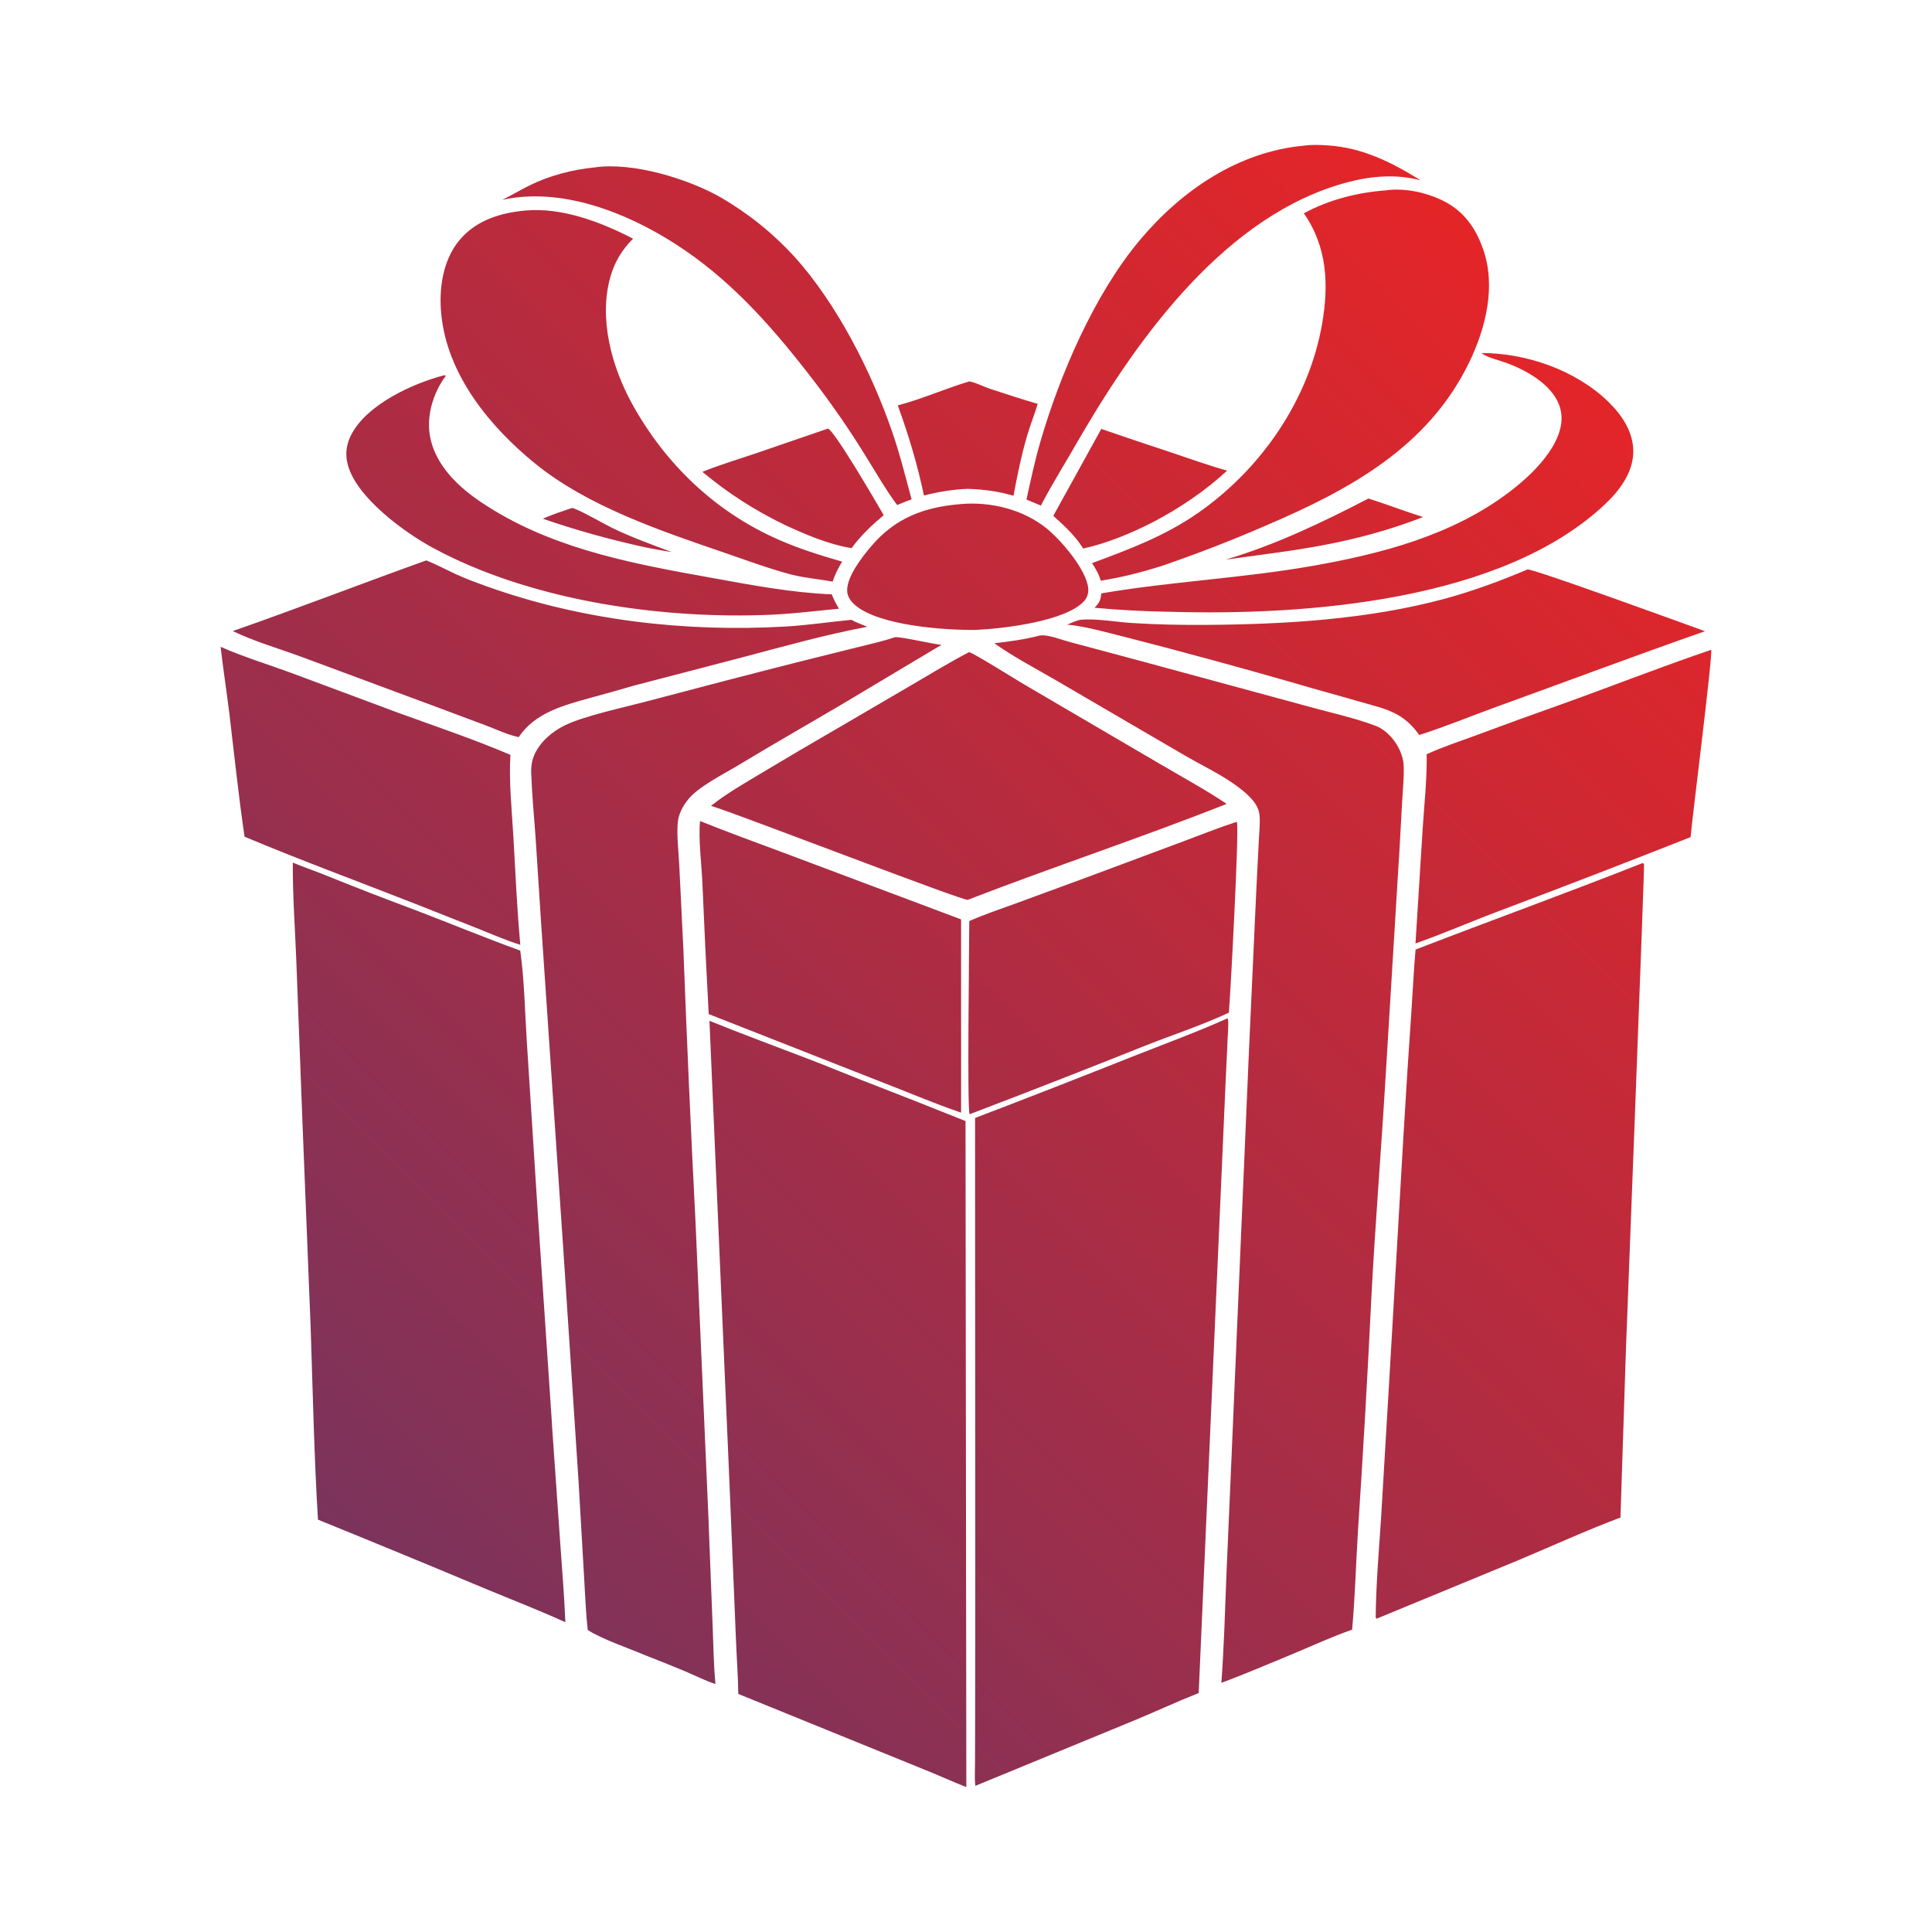 <?xml version="1.0" encoding="UTF-8"?>
<svg id="_Слой_2" data-name="Слой_2" xmlns="http://www.w3.org/2000/svg" version="1.1" xmlns:xlink="http://www.w3.org/1999/xlink" viewBox="0 0 283.46 283.46">
  <!-- Generator: Adobe Illustrator 29.1.0, SVG Export Plug-In . SVG Version: 2.1.0 Build 142)  -->
  <defs>
    <style>
      .st0 {
        fill: url(#_Безымянный_градиент_4);
      }
    </style>
    <linearGradient id="_Безымянный_градиент_4" data-name="Безымянный градиент 4" x1="52.6" y1="228.89" x2="232.29" y2="49.21" gradientUnits="userSpaceOnUse">
      <stop offset="0" stop-color="#7b335c"/>
      <stop offset="1" stop-color="#e42528"/>
    </linearGradient>
  </defs>
  <path class="st0" d="M150.6,73.29c.62-2.8,1.21-5.62,2.01-8.37,2.87-9.91,7.93-21.7,14.6-29.66,6.13-7.32,14.47-13.03,24.2-13.9,1.04-.15,2.28-.1,3.33-.03,5.16.32,9.39,2.46,13.7,5.13-3.56-.95-7.2-.65-10.73.28-17.7,4.68-30.57,22.52-39.29,37.5-1.89,3.32-3.94,6.56-5.71,9.94-.7-.3-1.4-.6-2.11-.89ZM99.05,35.77c7.78,4.97,13.78,11.65,19.41,18.88,3.2,4.08,6.16,8.33,8.86,12.76,1.39,2.25,2.73,4.57,4.31,6.69.7-.29,1.4-.59,2.12-.83-.9-3.32-1.72-6.66-2.85-9.91-3.02-8.76-8.1-18.8-14.36-25.72-.78-.85-1.58-1.66-2.42-2.45-.84-.79-1.7-1.54-2.6-2.26-.89-.72-1.82-1.41-2.76-2.06-.95-.65-1.92-1.27-2.91-1.85-4.86-2.8-13.07-5.29-18.66-4.45-3.25.32-6.55,1.19-9.49,2.63-1.36.67-2.65,1.46-4.01,2.12,8.64-1.9,18.12,1.81,25.35,6.44ZM203.43,27.92c-4.22.31-8.39,1.35-12.13,3.38,3.44,4.92,3.68,10.5,2.67,16.26-1.95,11.14-8.94,21.24-18.14,27.66-4.87,3.4-10.07,5.35-15.6,7.4.53.85,1,1.61,1.27,2.58,3.02-.48,5.87-1.2,8.79-2.11,5.3-1.81,10.53-3.84,15.67-6.08,12.09-5.18,23.6-11.45,29.59-23.83,2.44-5.04,3.97-11.15,2.05-16.62-1.16-3.3-2.97-5.75-6.17-7.25-2.4-1.12-5.35-1.73-8-1.4ZM78.53,68.02c7.65,6.24,18.35,9.85,27.6,13.02,3.3,1.13,6.59,2.36,9.96,3.26,2.02.51,4.04.65,6.07,1.04.34-1.06.82-1.98,1.39-2.94-3.19-.92-6.28-1.88-9.32-3.22-9.31-4.09-16.63-11.11-21.52-19.99-2.98-5.43-4.9-12.49-3.14-18.62.63-2.19,1.71-3.94,3.31-5.55-4.65-2.42-10.41-4.62-15.77-4.13-3.66.31-7.28,1.44-9.7,4.35-2.46,2.95-3.03,7.14-2.67,10.85.87,8.9,7.08,16.47,13.78,21.93ZM217.36,51.8s.1.08.15.11c.79.57,2.56.98,3.52,1.34,3.12,1.15,7.23,3.45,7.97,7.02.45,2.17-.55,4.4-1.77,6.15-1.54,2.22-3.62,4.12-5.76,5.75-8.4,6.39-18.87,9.11-29.09,10.89-10.2,1.78-20.58,2.26-30.8,4-.1,1.03-.28,1.37-.99,2.11,3.67.34,7.34.53,11.02.59,19.87.58,48.89-1.5,63.99-15.89,2.08-1.98,4-4.58,4.03-7.57.03-2.9-1.65-5.39-3.65-7.34-4.73-4.62-12.03-7.17-18.56-7.16-.02,0-.04,0-.07,0ZM63.56,80.4c13.89,7.52,32.36,10.31,48,9.85,3.84-.08,7.71-.57,11.54-.94-.43-.69-.77-1.35-1.07-2.11-5.79-.23-11.65-1.34-17.35-2.37-11.08-1.99-22.45-4.03-32.22-9.96-2.18-1.32-4.29-2.78-6.03-4.65-2.14-2.3-3.62-5.1-3.48-8.31.1-2.41,1.02-4.85,2.45-6.76l-.13-.1-.26.05c-4.51,1.2-10.85,4.13-13.27,8.31-.9,1.55-1.18,3.1-.69,4.86,1.34,4.79,8.28,9.84,12.5,12.13ZM142.07,71.73c2.3.07,4.43.36,6.63,1.01.55-2.99,1.17-6,2.03-8.92.45-1.54,1.06-3.02,1.52-4.56-2.39-.71-4.76-1.47-7.13-2.26-.91-.31-1.98-.89-2.91-1.04-3.53,1.06-6.92,2.58-10.49,3.52,1.59,4.35,2.89,8.69,3.84,13.22,2.14-.55,4.29-.9,6.51-.98ZM129.66,75.59c-.99-1.71-7.23-12.44-8.18-12.7,0,0-.02,0-.03,0l-10.48,3.6c-2.64.89-5.34,1.7-7.92,2.74,3.9,3.22,7.59,5.59,12.12,7.8,3.12,1.43,6.37,2.84,9.78,3.39,1.34-1.85,2.98-3.38,4.71-4.84ZM158.92,80.48c3.55-.78,6.97-2.21,10.2-3.85,3.96-2.08,7.63-4.54,10.92-7.58-2.79-.78-5.53-1.77-8.27-2.69-3.4-1.12-6.8-2.26-10.19-3.43l-7.04,12.75c1.63,1.48,3.22,2.91,4.38,4.8ZM200.78,73.14c-6.67,3.46-13.74,6.85-20.97,8.97l7.33-1c7.65-1.04,14.44-2.45,21.65-5.25-2.69-.84-5.32-1.87-8.01-2.72ZM125.5,88.81c3.53,2.98,12.96,3.66,17.66,3.61,4.06-.18,13.18-1.26,15.88-4.21.46-.5.67-1.13.63-1.81-.19-2.76-4.01-7.16-6.11-8.87-3.47-2.81-8.23-3.96-12.64-3.57-5.34.44-9.59,2.04-13.1,6.19-1.3,1.53-3.68,4.53-3.52,6.66.06.8.6,1.5,1.2,2ZM79.65,76.11c5.01,1.72,10.11,3.14,15.3,4.25,1.2.22,2.4.47,3.6.63-2.93-1.08-5.88-2.16-8.7-3.52-.8-.38-5.4-2.99-5.94-2.94-1.42.5-2.89.94-4.26,1.58ZM62.58,103.18l8.77,3.28c1.52.57,3.18,1.37,4.76,1.69,2.36-3.58,6.63-4.68,10.51-5.76,2.1-.57,4.2-1.16,6.29-1.77l16.21-4.23c5.99-1.59,12.04-3.28,18.13-4.43-.78-.32-1.6-.62-2.34-1.02-3.19.3-6.37.79-9.57.98-14.76.86-29.96-.89-43.92-5.89-1.46-.52-2.93-1.06-4.34-1.7-1.51-.69-2.99-1.49-4.53-2.11-9.49,3.4-18.89,7.05-28.4,10.37,3.22,1.54,6.81,2.58,10.16,3.81l18.28,6.79ZM189.51,100.1c3.32,1,6.66,1.88,9.99,2.85,1.82.53,3.86.97,5.52,1.9,1.33.75,2.34,1.76,3.21,2.99,3.86-1.23,7.62-2.79,11.42-4.17,10.17-3.68,20.3-7.49,30.51-11.06-3.08-1.11-25.08-9.14-26.04-9.06-3.97,1.67-7.99,3.17-12.16,4.3-11.18,3.02-23.33,3.75-34.88,3.83-3.68.03-7.4-.04-11.08-.28-2.15-.14-5.41-.7-7.45-.46-.64.08-1.38.47-1.98.71,2.6.18,6.69,1.38,9.35,2.03,7.89,2.03,15.75,4.17,23.58,6.42ZM205.26,125.92l.47-8.49c.1-1.69.29-3.48.21-5.17-.06-1.35-.77-2.85-1.62-3.87-.64-.77-1.48-1.51-2.42-1.87-3.31-1.26-6.96-2.02-10.37-2.98l-24.35-6.61-10.2-2.73c-1.22-.32-2.76-.95-3.99-.99-.13,0-.27.02-.4.03-2.22.58-4.42.87-6.7,1.14,2.92,2.07,6.19,3.76,9.28,5.57l18.42,10.75c2.78,1.63,5.92,3.06,8.44,5.05,1.14.9,2.53,2.15,2.74,3.67.15,1.13,0,2.43-.06,3.57l-.36,7.04-1.1,24.06-2.58,60.12-.72,16.6c-.21,5.35-.36,10.74-.75,16.09,3.57-1.31,7.06-2.84,10.58-4.28,2.84-1.18,5.69-2.52,8.6-3.51.44-4.81.56-9.68.86-14.51.75-11.3,1.4-22.61,1.95-33.93.56-10.93,1.46-21.85,2.11-32.78l1.95-31.97ZM104,223.97l-1.96-44.77c-.68-13.27-1.27-26.54-1.77-39.82l-.61-12.41c-.09-1.97-.36-4.09-.24-6.05.08-1.42.73-2.64,1.62-3.72,1.48-1.81,5.36-3.76,7.43-5.01,4.92-2.98,9.91-5.82,14.86-8.74l14.8-8.84c-1.33-.12-5.99-1.23-6.81-1.12-1.77.59-3.61,1-5.42,1.45l-8.83,2.2c-7.45,1.89-14.89,3.83-22.32,5.8-3.25.86-9.08,2.1-11.94,3.51-1.77.88-3.45,2.29-4.32,4.1-.47.97-.59,1.91-.55,2.97.11,3.07.41,6.15.63,9.22l.84,12.97,3.24,47.66,2.23,33.91.83,14.35c.15,2.5.24,5.03.52,7.52,2.1,1.36,6.09,2.7,8.52,3.74,1.93.75,3.86,1.52,5.77,2.32,1.46.62,2.94,1.38,4.45,1.87-.26-2.69-.29-5.41-.4-8.11l-.58-14.99ZM70.75,136.5c1.84.72,3.7,1.55,5.59,2.12-.49-5.28-.72-10.62-1.02-15.92-.23-3.94-.67-8-.43-11.95-5.32-2.27-11.01-4.19-16.46-6.17l-15.67-5.84c-3.44-1.27-7.05-2.36-10.39-3.84.37,3.27.88,6.52,1.28,9.78.72,6.02,1.35,12.08,2.23,18.08,8.32,3.49,16.78,6.6,25.18,9.9l9.69,3.83ZM251.07,95.34c-7.48,2.53-14.83,5.44-22.27,8.1-4.13,1.46-8.25,2.96-12.36,4.49-2.37.87-4.82,1.68-7.12,2.73.06,3.64-.36,7.36-.59,10.99l-1.05,16.77c4.01-1.4,7.95-3.13,11.93-4.63,9.51-3.58,18.98-7.23,28.43-10.97.21-2.63,3.28-26.75,3.02-27.47ZM170.64,112.35l-20.46-11.98c-1.2-.7-7.28-4.53-8-4.69-2.85,1.49-5.62,3.17-8.39,4.8l-10.88,6.36c-3.71,2.14-7.39,4.31-11.06,6.51-2.56,1.54-5.19,3.02-7.53,4.88,3.99,1.21,37.11,14.03,37.67,13.79,12.59-4.86,25.43-9.11,37.99-14.07-2.99-2.02-6.22-3.76-9.33-5.6ZM103.97,148.78l25.82,10.15c3.73,1.44,7.44,3.04,11.22,4.31v-28.35s-25.91-9.73-25.91-9.73c-4.13-1.56-8.3-3.04-12.39-4.7-.26,2.64.22,6.29.34,9.03.27,6.43.58,12.86.93,19.29ZM180.3,148.57c.26-3.21,1.52-26.79,1.18-27.91l-.07-.07c-2.54.82-5.04,1.83-7.54,2.76l-14.54,5.42-10.29,3.78c-2.28.83-4.61,1.6-6.83,2.59,0,3.13-.33,27.78.05,28.34,8.67-3.3,17.31-6.68,25.92-10.12,4.01-1.58,8.22-2.96,12.12-4.78ZM81,209.14l-2.08-30.89-1.63-25.47c-.28-4.39-.35-8.95-.96-13.31-5.06-1.83-10-3.88-15.02-5.8-4.75-1.77-9.47-3.6-14.16-5.5-1.39-.55-2.81-1.03-4.19-1.61-.03,4.74.32,9.55.51,14.29l.93,24.42,1.17,29.28c.32,9.47.51,18.96,1.08,28.41,8.22,3.34,16.42,6.72,24.6,10.15,3.9,1.62,7.86,3.15,11.7,4.9-.15-3.77-.47-7.54-.73-11.3l-1.23-17.56ZM241.07,126.65l-.08-.02c-11.05,4.37-22.22,8.41-33.3,12.69-.27,3.01-.4,6.04-.61,9.05-.43,6.15-.82,12.31-1.18,18.47l-2.08,35.83-1.2,20.2c-.32,4.81-.74,9.66-.78,14.49l.13.12.08-.02,20.77-8.57c4.97-2.09,9.88-4.34,14.93-6.24l.81-24.79c.23-6.19,2.74-70.82,2.65-71.04-.03-.06-.08-.11-.13-.16ZM180.09,152.75c.05-1.04.19-2.2.08-3.23l-.1-.1c-4.38,1.97-8.95,3.64-13.43,5.41-7.84,3.12-15.7,6.19-23.58,9.2l.03,68.34-.02,20.57-.02,5.89c0,1.04-.08,2.16.05,3.19l23.65-9.74c3.05-1.27,6.05-2.67,9.12-3.88l3.11-70.58.84-19.09.28-5.96ZM126.93,158.68c-2.73-1.07-5.42-2.2-8.16-3.25-4.89-1.88-9.83-3.69-14.68-5.66l2.97,68.59.91,22.01c.1,2.71.32,5.45.35,8.16l27.61,11.23c1.96.78,3.88,1.68,5.85,2.44l-.12-97.72c-4.9-1.97-9.81-3.91-14.73-5.81Z"/>
</svg>